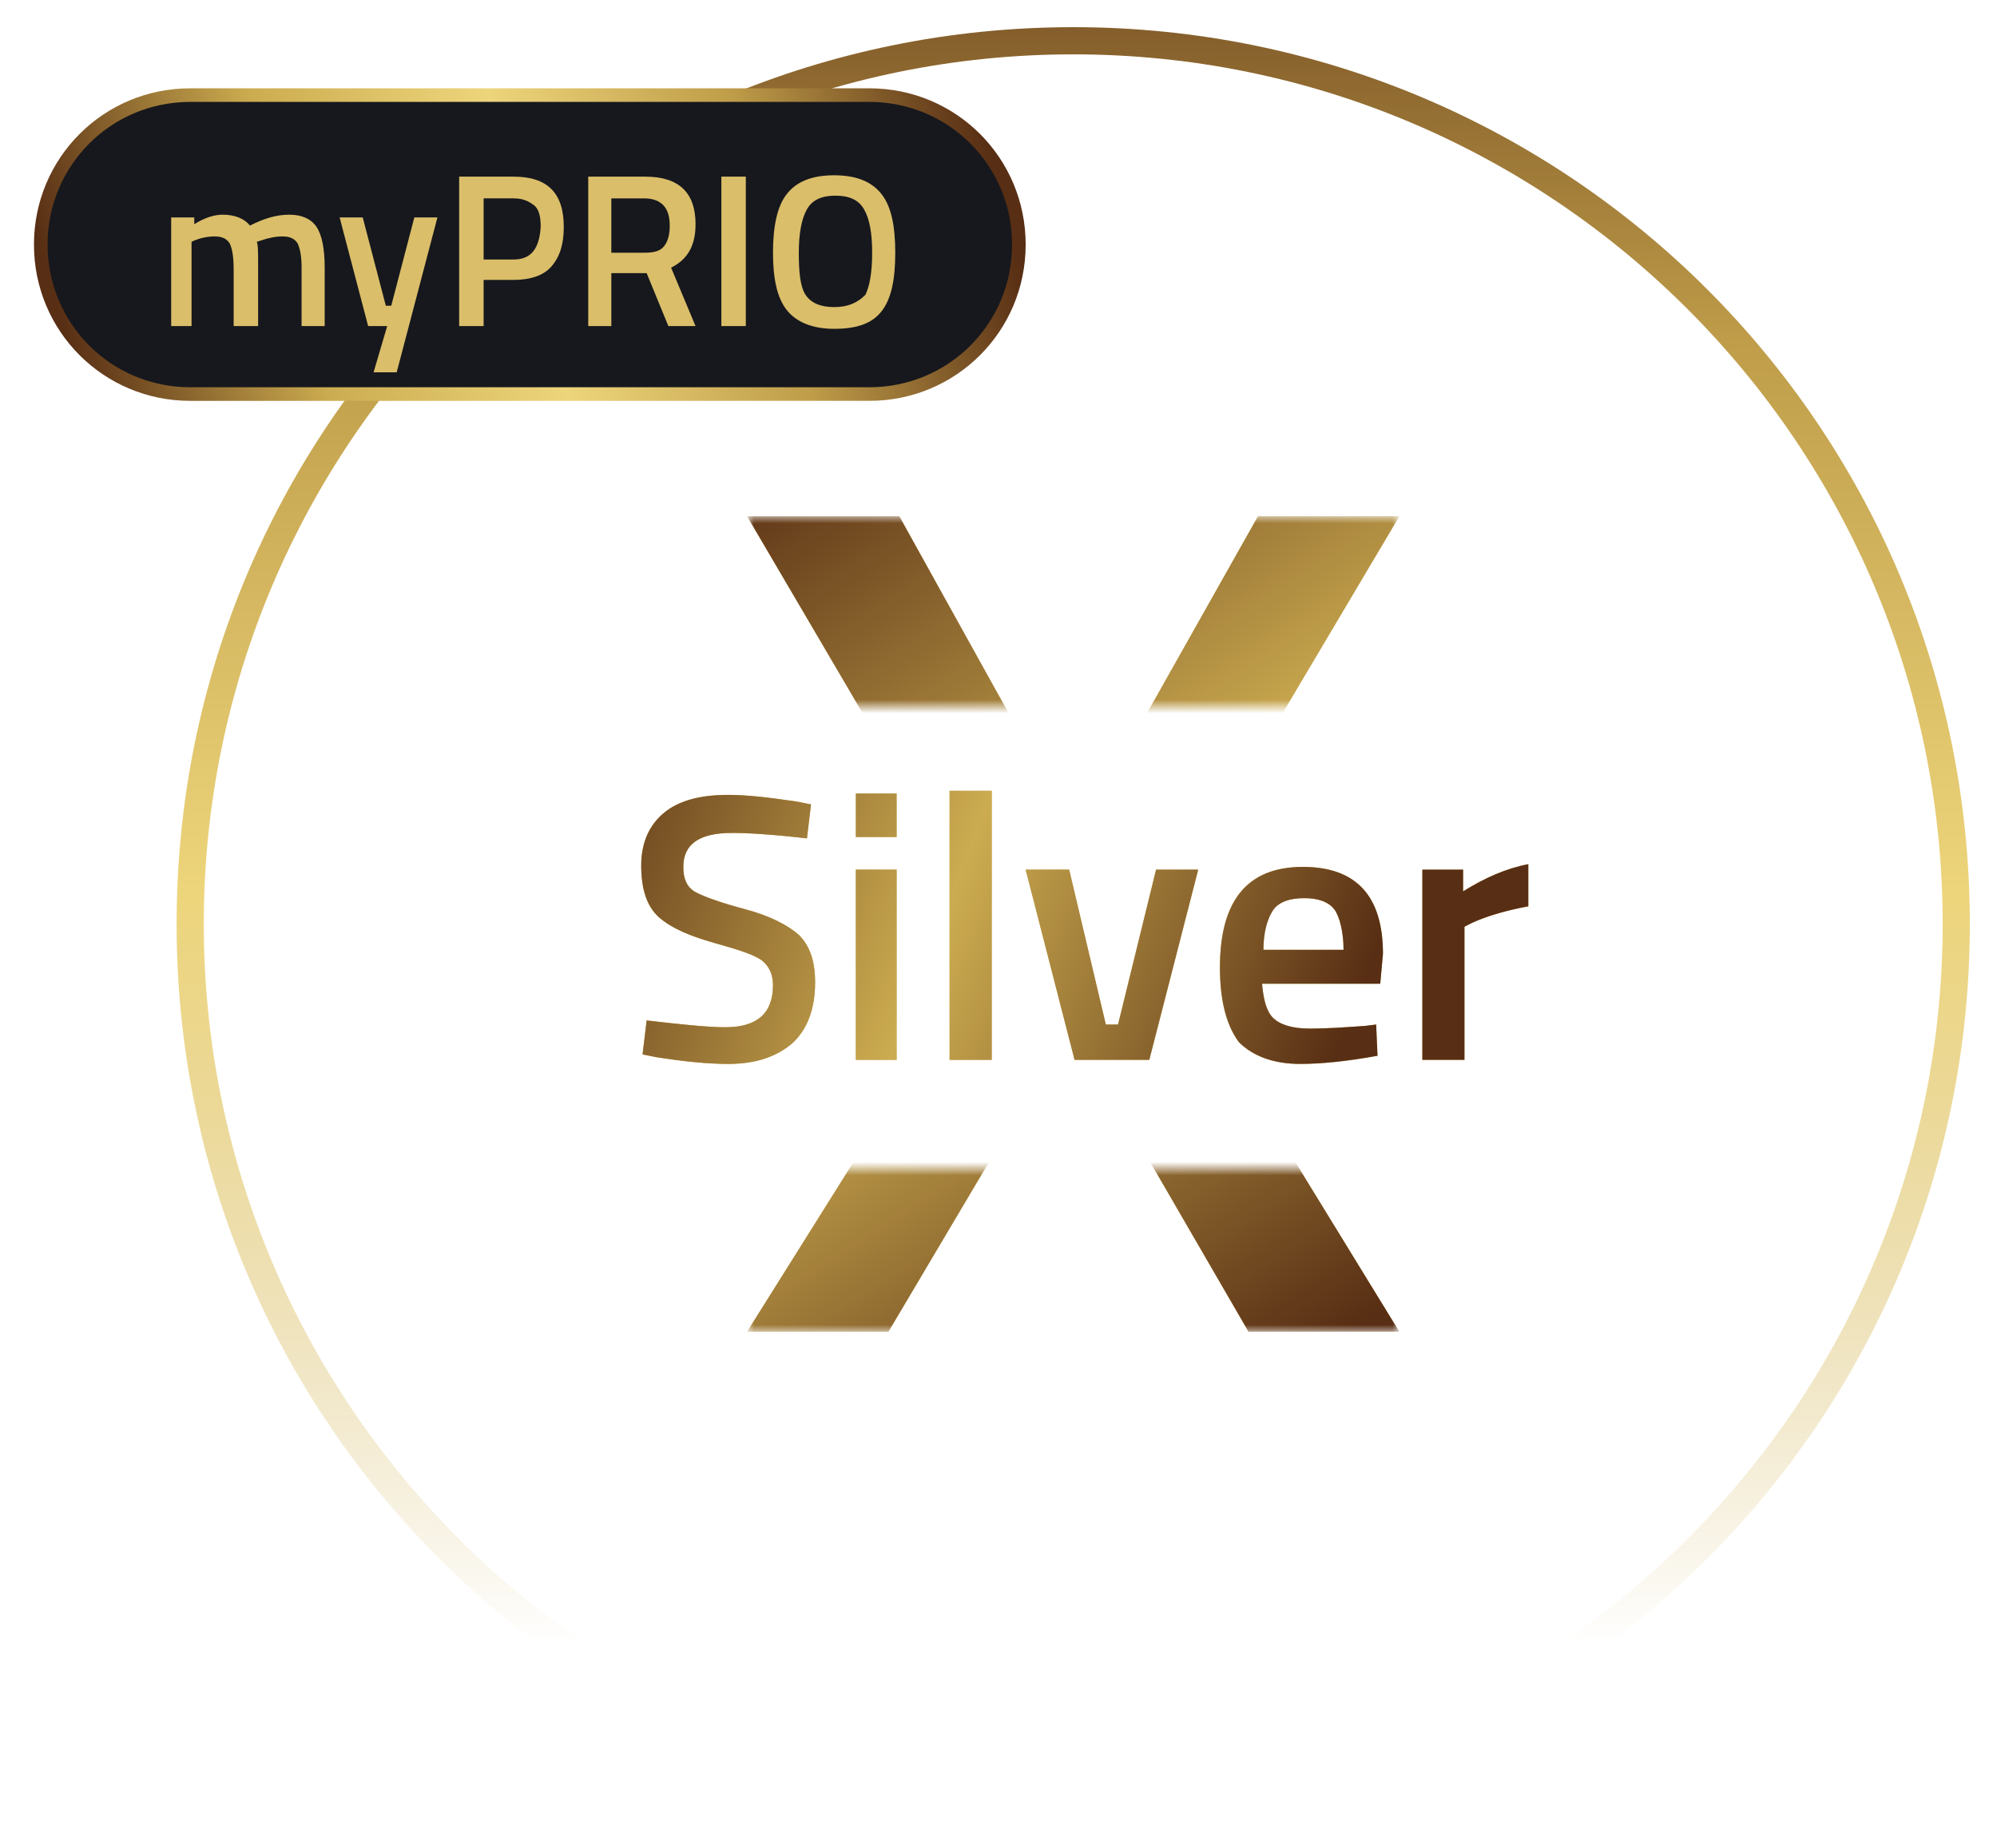 <?xml version="1.0" encoding="utf-8"?>
<!-- Generator: Adobe Illustrator 23.0.6, SVG Export Plug-In . SVG Version: 6.00 Build 0)  -->
<svg version="1.1" id="Layer_1" xmlns="http://www.w3.org/2000/svg" xmlns:xlink="http://www.w3.org/1999/xlink" x="0px" y="0px"
	 viewBox="0 0 147 136" style="enable-background:new 0 0 147 136;" xml:space="preserve">
<style type="text/css">
	.st0{fill:#CCAC50;}
	.st1{fill:url(#SVGID_1_);}
	.st2{filter:url(#Adobe_OpacityMaskFilter);}
	.st3{fill-rule:evenodd;clip-rule:evenodd;fill:#FFFFFF;}
	.st4{mask:url(#mask-4_1_);}
	.st5{fill:url(#SVGID_2_);}
	.st6{fill:url(#Circle_1_);}
	.st7{fill-rule:evenodd;clip-rule:evenodd;fill:#17181D;stroke:url(#Base_1_);}
	.st8{fill:#DABE6A;}
</style>
<title>silver-x</title>
<desc>Created with Sketch.</desc>
<g id="Page-1">
	<g id="silver-x" transform="translate(-2, -2)">
		<g id="SILVER" transform="translate(3, 2)">
			<g id="Silver">
				<g>
					<path id="path-2" class="st0" d="M52.6,78.3c2,0,3.5-0.5,4.7-1.5c1.1-1,1.7-2.5,1.7-4.5c0-1.6-0.4-2.7-1.2-3.5
						c-0.8-0.7-2.1-1.4-4-1.9c-1.9-0.5-3.2-1-3.7-1.3c-0.6-0.4-0.8-1-0.8-1.8c0-1.7,1.2-2.5,3.6-2.5c1.1,0,2.9,0.1,5.5,0.4l0,0
						l0.3-2.5l-1-0.2c-2-0.3-3.7-0.5-5.1-0.5c-2,0-3.6,0.4-4.7,1.3c-1.1,0.9-1.7,2.2-1.7,3.9s0.4,3,1.3,3.8s2.3,1.4,4.1,1.9
						c1.8,0.5,3,0.9,3.5,1.3s0.8,1,0.8,1.8c0,2.1-1.2,3.1-3.5,3.1c-1.3,0-3.2-0.2-5.8-0.5l0,0l-0.3,2.5l1,0.2
						C49.2,78.1,51,78.3,52.6,78.3z M65,61.6v-3.2H62v3.2H65z M65,78V64H62v14H65z M72,78V58.2h-3.1V78H72z M83.6,78l3.6-14h-3.1
						l-2.8,11.4h-0.9L77.7,64h-3.2l3.6,14H83.6z M94.7,78.3c1.6,0,3.5-0.2,5.7-0.6l0,0l-0.1-2.3l-0.8,0.1c-1.4,0.1-2.8,0.2-4.1,0.2
						s-2.2-0.3-2.7-0.8c-0.5-0.5-0.7-1.4-0.8-2.5l0,0h8.7l0.2-2.2c0-4.3-2-6.4-5.9-6.4c-4.1,0-6.1,2.5-6.1,7.4
						c0,2.5,0.5,4.3,1.4,5.5C91.2,77.7,92.7,78.3,94.7,78.3z M97.9,69.9H92c0-1.3,0.3-2.3,0.7-2.9s1.2-0.9,2.3-0.9s1.8,0.3,2.2,0.8
						S97.9,68.6,97.9,69.9L97.9,69.9z M106.8,78v-9.8l0.6-0.3c1.1-0.5,2.5-0.9,4.1-1.2l0,0v-3.1c-1.6,0.3-3.2,1-4.8,2l0,0V64h-3v14
						H106.8z"/>
				</g>
				<g>
					
						<linearGradient id="SVGID_1_" gradientUnits="userSpaceOnUse" x1="-461.978" y1="974.743" x2="-460.988" y2="974.627" gradientTransform="matrix(65.464 0 0 -20.132 30278.736 19690.816)">
						<stop  offset="0" style="stop-color:#582E14"/>
						<stop  offset="0.5" style="stop-color:#CCAC50"/>
						<stop  offset="1" style="stop-color:#582E14"/>
					</linearGradient>
					<path class="st1" d="M52.6,78.3c2,0,3.5-0.5,4.7-1.5c1.1-1,1.7-2.5,1.7-4.5c0-1.6-0.4-2.7-1.2-3.5c-0.8-0.7-2.1-1.4-4-1.9
						c-1.9-0.5-3.2-1-3.7-1.3c-0.6-0.4-0.8-1-0.8-1.8c0-1.7,1.2-2.5,3.6-2.5c1.1,0,2.9,0.1,5.5,0.4l0,0l0.3-2.5l-1-0.2
						c-2-0.3-3.7-0.5-5.1-0.5c-2,0-3.6,0.4-4.7,1.3c-1.1,0.9-1.7,2.2-1.7,3.9s0.4,3,1.3,3.8s2.3,1.4,4.1,1.9c1.8,0.5,3,0.9,3.5,1.3
						s0.8,1,0.8,1.8c0,2.1-1.2,3.1-3.5,3.1c-1.3,0-3.2-0.2-5.8-0.5l0,0l-0.3,2.5l1,0.2C49.2,78.1,51,78.3,52.6,78.3z M65,61.6v-3.2
						H62v3.2H65z M65,78V64H62v14H65z M72,78V58.2h-3.1V78H72z M83.6,78l3.6-14h-3.1l-2.8,11.4h-0.9L77.7,64h-3.2l3.6,14H83.6z
						 M94.7,78.3c1.6,0,3.5-0.2,5.7-0.6l0,0l-0.1-2.3l-0.8,0.1c-1.4,0.1-2.8,0.2-4.1,0.2s-2.2-0.3-2.7-0.8c-0.5-0.5-0.7-1.4-0.8-2.5
						l0,0h8.7l0.2-2.2c0-4.3-2-6.4-5.9-6.4c-4.1,0-6.1,2.5-6.1,7.4c0,2.5,0.5,4.3,1.4,5.5C91.2,77.7,92.7,78.3,94.7,78.3z
						 M97.9,69.9H92c0-1.3,0.3-2.3,0.7-2.9s1.2-0.9,2.3-0.9s1.8,0.3,2.2,0.8S97.9,68.6,97.9,69.9L97.9,69.9z M106.8,78v-9.8l0.6-0.3
						c1.1-0.5,2.5-0.9,4.1-1.2l0,0v-3.1c-1.6,0.3-3.2,1-4.8,2l0,0V64h-3v14H106.8z"/>
				</g>
			</g>
			<g id="X" transform="translate(52, 36)">
				<g id="Mask">
				</g>
				<defs>
					<filter id="Adobe_OpacityMaskFilter" filterUnits="userSpaceOnUse" x="2" y="2" width="48" height="60">
						<feColorMatrix  type="matrix" values="1 0 0 0 0  0 1 0 0 0  0 0 1 0 0  0 0 0 1 0"/>
					</filter>
				</defs>
				<mask maskUnits="userSpaceOnUse" x="2" y="2" width="48" height="60" id="mask-4_1_">
					<g class="st2">
						<path id="path-3_1_" class="st3" d="M50,50v12H2V50H50z M50,2v14H2V2H50z"/>
					</g>
				</mask>
				<g class="st4">
					<g>
						<polygon id="path-6" class="st0" points="12.4,62 25.8,39.4 38.9,62 50,62 31.9,32.5 50,2 39.6,2 26.3,25.6 13.2,2 2,2 
							20.2,33 2,62 						"/>
					</g>
					<g>
						
							<linearGradient id="SVGID_2_" gradientUnits="userSpaceOnUse" x1="-511.047" y1="969.12" x2="-510.414" y2="967.899" gradientTransform="matrix(48 0 0 -60 24540 58140)">
							<stop  offset="0" style="stop-color:#582E14"/>
							<stop  offset="0.5" style="stop-color:#CCAC50"/>
							<stop  offset="1" style="stop-color:#582E14"/>
						</linearGradient>
						<polygon class="st5" points="12.4,62 25.8,39.4 38.9,62 50,62 31.9,32.5 50,2 39.6,2 26.3,25.6 13.2,2 2,2 20.2,33 2,62 
													"/>
					</g>
				</g>
			</g>
			
				<linearGradient id="Circle_1_" gradientUnits="userSpaceOnUse" x1="-464.939" y1="1012.069" x2="-464.939" y2="1013.293" gradientTransform="matrix(132 0 0 -132 61450 133740)">
				<stop  offset="0" style="stop-color:#582E14;stop-opacity:0"/>
				<stop  offset="0.159" style="stop-color:#CCAC50;stop-opacity:0"/>
				<stop  offset="0.501" style="stop-color:#EDD57B"/>
				<stop  offset="0.749" style="stop-color:#BF9D49"/>
				<stop  offset="1" style="stop-color:#582E14"/>
			</linearGradient>
			<path id="Circle" class="st6" d="M78,134c-36.5,0-66-29.5-66-66S41.5,2,78,2s66,29.5,66,66S114.5,134,78,134z M78,132
				c35.3,0,64-28.7,64-64S113.3,4,78,4S14,32.7,14,68S42.7,132,78,132z"/>
			<g id="PRIO" transform="translate(0, 4)">
				
					<linearGradient id="Base_1_" gradientUnits="userSpaceOnUse" x1="-462.472" y1="974.459" x2="-461.472" y2="974.541" gradientTransform="matrix(72 0 0 -22 33300 21453)">
					<stop  offset="0" style="stop-color:#582E14"/>
					<stop  offset="0.257" style="stop-color:#CCAC50"/>
					<stop  offset="0.501" style="stop-color:#EDD57B"/>
					<stop  offset="0.749" style="stop-color:#BF9D49"/>
					<stop  offset="1" style="stop-color:#582E14"/>
				</linearGradient>
				<path id="Base" class="st7" d="M13,3h50c6.1,0,11,4.9,11,11l0,0c0,6.1-4.9,11-11,11H13C6.9,25,2,20.1,2,14l0,0C2,7.9,6.9,3,13,3
					z"/>
				<path id="myPRIO" class="st8" d="M13.1,20v-6.2l0.2-0.1c0.5-0.2,1-0.3,1.5-0.3c0.6,0,0.9,0.2,1.1,0.5c0.2,0.4,0.3,1,0.3,2l0,0
					V20H18l0-4.4c0-1,0-1.6-0.1-1.8l0,0l0.3-0.1c0.6-0.2,1.1-0.3,1.6-0.3c0.6,0,0.9,0.2,1.1,0.5c0.2,0.4,0.3,1,0.3,1.8l0,0V20h1.7
					v-4.3c0-1.4-0.2-2.4-0.6-3s-1.1-0.9-2-0.9c-1,0-1.9,0.3-2.9,0.8c-0.4-0.5-1.1-0.8-2-0.8c-0.6,0-1.3,0.2-2.1,0.7l0,0V12h-1.7v8
					H13.1z M28.2,23.4l3-11.4h-1.7l-1.7,6.5h-0.4L25.7,12H24l2.1,8h1.4l-1,3.4H28.2z M34.6,20v-3.4h2.2c1.2,0,2.2-0.3,2.8-1
					c0.6-0.7,0.9-1.6,0.9-2.9c0-2.5-1.2-3.7-3.7-3.7l0,0h-4v11H34.6z M36.8,15.1h-2.2v-4.5h2.2c0.7,0,1.1,0.2,1.5,0.5
					s0.5,0.9,0.5,1.6C38.7,14.3,38.1,15.1,36.8,15.1L36.8,15.1z M44,20v-3.9h2.6l1.6,3.9h2l-1.8-4.3c1.2-0.6,1.8-1.6,1.8-3.2
					c0-2.3-1.2-3.5-3.7-3.5l0,0h-4.2v11H44z M46.4,14.6H44v-4h2.4c1.3,0,1.9,0.7,1.9,2c0,0.6-0.1,1.1-0.4,1.5S47.1,14.6,46.4,14.6
					L46.4,14.6z M53.9,20V9h-1.8v11H53.9z M60.4,20.2c1.7,0,2.8-0.4,3.5-1.3c0.7-0.9,1-2.3,1-4.3s-0.3-3.4-1-4.3s-1.8-1.4-3.5-1.4
					s-2.8,0.5-3.5,1.4c-0.7,0.9-1,2.4-1,4.3s0.3,3.3,1,4.2C57.6,19.7,58.8,20.2,60.4,20.2z M60.4,18.6c-1,0-1.7-0.3-2.1-0.9
					c-0.4-0.6-0.5-1.7-0.5-3.1s0.2-2.5,0.6-3.2s1.1-1,2.1-1s1.7,0.3,2.1,1s0.6,1.7,0.6,3.2c0,1.5-0.2,2.5-0.5,3.1
					C62.1,18.3,61.4,18.6,60.4,18.6z"/>
			</g>
		</g>
	</g>
</g>
</svg>
